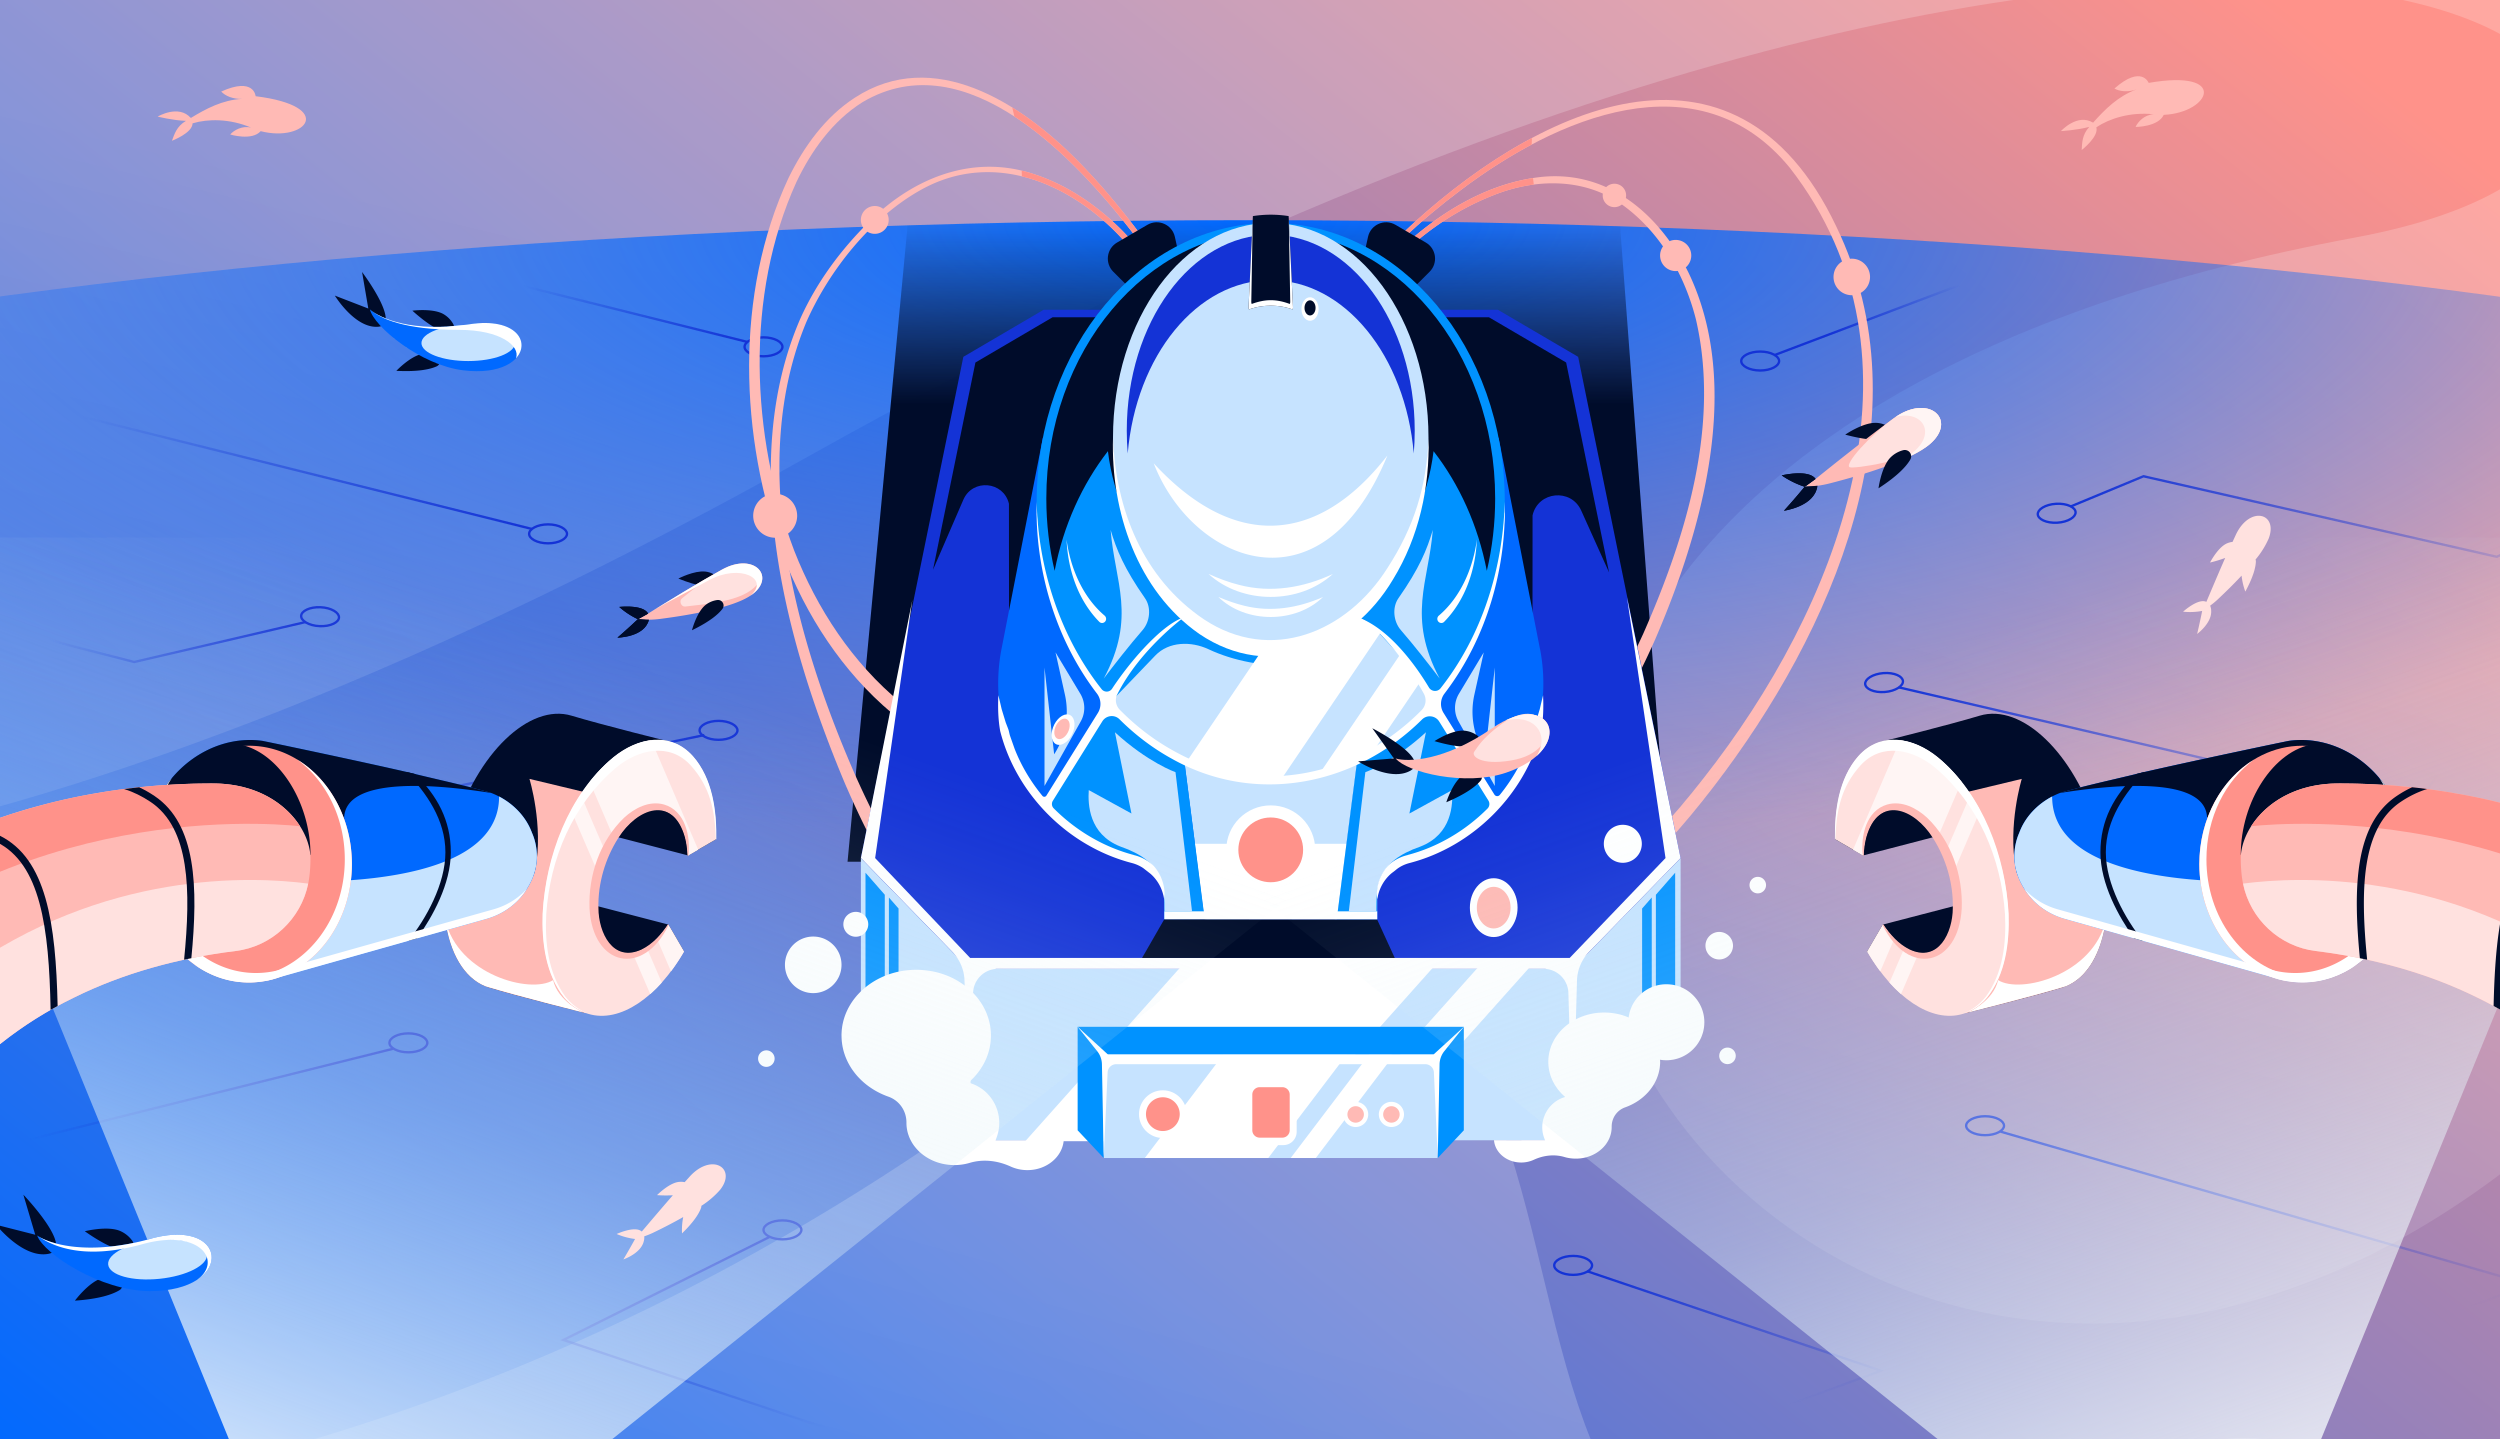 <?xml version="1.0" encoding="utf-8"?>
<svg xmlns="http://www.w3.org/2000/svg" fill="none" height="608" viewBox="0 0 1056 608" width="1056">
  <rect x="0" y="0" width="1056" height="608" fill="#333333" stroke="none"/>
  <g clip-path="url(#a)">
    <path d="M0 0h1056v608H0z" fill="url(#b)"/>
    <path d="M994.709 100.352c236.311-43.81-17.325-263.766-652.345 91.917-635.019 355.684-950.151 147.772-911.862-303.239L1382.31-83.764l-11.3 810.921c-22.52-321.345 54.95-677.9-222-324.125-346.202 442.218-796.523-183.619-154.301-302.68" fill="url(#c)" opacity=".2"/>
    <path d="M802.627 651.651c323.173-139.039 92.983 92.91 197.743 109.315L-329.662 890.733l-27.821-285.145c50.857 28.194 403.495 119.884 762.345-130.144s147.921 283.697 397.765 176.207" fill="url(#d)" opacity=".2"/>
    <path d="M1466 279.5c0 103.001-420.18 534-938.5 534S-411 382.501-411 279.5 9.18 93 527.5 93 1466 176.499 1466 279.5" fill="url(#e)"/>
    <path d="M749.5 150 879 101l249.5 9.5" stroke="url(#f)"/>
    <path d="m874.592 213.955 30.819-12.784 149.189 34.022L1187.38 175" stroke="url(#g)"/>
    <path d="m129.104 262.736-72.44 16.898-65.668-16.898-138.093 46.717" stroke="url(#h)"/>
    <path d="M802.01 290.328 1019.5 341l63.33-83" stroke="url(#i)"/>
    <path d="m845 478 223 64.496L845 629.5" stroke="url(#j)"/>
    <path d="m670.5 537 124.005 42L570 662" stroke="url(#k)"/>
    <path d="M325.009 522.5 238 566l128.61 43.163" stroke="url(#l)"/>
    <path d="m166 443-423 105.5" stroke="url(#m)"/>
    <path d="m297.504 310.5-213 44-86.5-31.5" stroke="url(#n)"/>
    <path d="m315.879 144.484-401-100" stroke="url(#o)"/>
    <path d="m224.879 223.484-401-100" stroke="url(#p)"/>
    <path d="M172.5 436.5c2.282 0 4.324.491 5.776 1.26 1.475.781 2.224 1.774 2.224 2.74s-.749 1.959-2.224 2.74c-1.452.769-3.494 1.26-5.776 1.26s-4.324-.491-5.776-1.26c-1.475-.781-2.224-1.774-2.224-2.74s.749-1.959 2.224-2.74c1.452-.769 3.494-1.26 5.776-1.26Zm158.008 79c2.282 0 4.323.491 5.776 1.26 1.475.781 2.224 1.774 2.224 2.74s-.749 1.959-2.224 2.74c-1.453.769-3.494 1.26-5.776 1.26s-4.324-.491-5.777-1.26c-1.475-.781-2.223-1.774-2.223-2.74s.748-1.959 2.223-2.74c1.453-.769 3.495-1.26 5.777-1.26Zm333.992 15c2.282 0 4.324.491 5.776 1.26 1.475.781 2.224 1.774 2.224 2.74s-.749 1.959-2.224 2.74c-1.452.769-3.494 1.26-5.776 1.26s-4.324-.491-5.776-1.26c-1.475-.781-2.224-1.774-2.224-2.74s.749-1.959 2.224-2.74c1.452-.769 3.494-1.26 5.776-1.26Zm174-59c2.282 0 4.324.491 5.776 1.26 1.475.781 2.224 1.774 2.224 2.74s-.749 1.959-2.224 2.74c-1.452.769-3.494 1.26-5.776 1.26s-4.324-.491-5.776-1.26c-1.475-.781-2.224-1.774-2.224-2.74s.749-1.959 2.224-2.74c1.452-.769 3.494-1.26 5.776-1.26Zm-42.987-187.176c2.275-.181 4.349.147 5.858.798 1.532.662 2.357 1.593 2.433 2.556.077.963-.591 2.012-1.999 2.908-1.388.881-3.384 1.532-5.659 1.713-2.275.18-4.349-.147-5.858-.799-1.532-.662-2.357-1.593-2.433-2.556-.077-.963.591-2.012 1.999-2.907 1.388-.882 3.384-1.533 5.659-1.713Zm73.002-71.523c2.278-.13 4.344.243 5.839.927 1.517.696 2.321 1.644 2.376 2.609.056.965-.635 1.999-2.063 2.863-1.406.851-3.416 1.457-5.695 1.588-2.278.131-4.344-.243-5.839-.927-1.517-.696-2.321-1.644-2.376-2.609-.056-.964.635-1.999 2.063-2.863 1.406-.851 3.416-1.457 5.695-1.588Zm-733.482 51.688c-2.281-.097-4.3-.673-5.719-1.503-1.44-.842-2.146-1.866-2.106-2.831.041-.966.831-1.926 2.338-2.644 1.483-.707 3.544-1.112 5.824-1.015 2.28.096 4.299.672 5.718 1.502 1.441.842 2.147 1.866 2.106 2.832s-.83 1.926-2.337 2.644c-1.484.707-3.544 1.111-5.824 1.015ZM743.5 148.499c2.282 0 4.324.491 5.776 1.26 1.475.781 2.224 1.774 2.224 2.74s-.749 1.959-2.224 2.74c-1.452.769-3.494 1.26-5.776 1.26s-4.324-.491-5.776-1.26c-1.475-.781-2.224-1.774-2.224-2.74s.749-1.959 2.224-2.74c1.452-.769 3.494-1.26 5.776-1.26ZM303.504 304.5c2.282 0 4.324.491 5.776 1.26 1.475.781 2.224 1.774 2.224 2.74s-.749 1.959-2.224 2.74c-1.452.769-3.494 1.26-5.776 1.26s-4.324-.491-5.776-1.26c-1.476-.781-2.224-1.774-2.224-2.74s.748-1.959 2.224-2.74c1.452-.769 3.494-1.26 5.776-1.26ZM231.5 221.499c2.282 0 4.324.491 5.776 1.26 1.475.781 2.224 1.774 2.224 2.74s-.749 1.959-2.224 2.74c-1.452.769-3.494 1.26-5.776 1.26s-4.324-.491-5.776-1.26c-1.475-.781-2.224-1.774-2.224-2.74s.749-1.959 2.224-2.74c1.452-.769 3.494-1.26 5.776-1.26Zm91-79c2.282 0 4.324.491 5.776 1.26 1.475.781 2.224 1.774 2.224 2.74s-.749 1.959-2.224 2.74c-1.452.769-3.494 1.26-5.776 1.26s-4.324-.491-5.776-1.26c-1.475-.781-2.224-1.774-2.224-2.74s.749-1.959 2.224-2.74c1.452-.769 3.494-1.26 5.776-1.26Z" stroke="#1433d6"/>
    <path d="M527.5 93c53.435 0 105.826.89 156.822 2.595L704.5 364H358l25.377-268.813A4713 4713 0 0 1 527.5 93" fill="url(#q)"/>
    <path d="M591.613 99.338c55.884-53.335 140.895-94.376 183.995-3.757 38.702 79.963-1.594 171.233-51.568 236.47-6.503 8.445-13.145 16.599-20.45 24.428l-4.188-4.036c7.072-7.48 13.819-15.576 20.229-23.789 56.174-71.471 99.076-177.294 36.329-257.85-38.737-47.113-98.668-20.963-139.057 9.573-8.376 6.282-16.484 13.005-23.999 20.241l-1.279-1.28z" fill="#ffbab5"/>
    <path d="M782.193 124.697a7.712 7.712 0 1 0 0-15.425 7.712 7.712 0 0 0 0 15.425m-186.427-23.378c15.076-13.052 33.176-23.545 53.161-26.325 29.466-4.095 51.696 14.971 64.224 40.016 23.091 47.857 5.968 108.685-13.947 154.936-2.699 6.096-5.503 12.075-8.69 18.054l-5.084-2.826c3.083-5.631 5.968-11.575 8.679-17.508 18.019-40.842 32.594-88.141 22.241-132.787-4.711-18.636-14.936-36.561-30.617-48.043-16.111-11.912-37.225-11.551-55.244-4.246-12.098 4.758-23.451 11.807-33.281 20.276l-1.431-1.547z" fill="#ffbab5"/>
    <path d="M647.537 75.2q.154 1.386.343 2.759c-5.933.772-11.811 2.369-17.391 4.631-12.098 4.758-23.451 11.807-33.281 20.276l-1.431-1.547h-.011c14.725-12.749 32.336-23.055 51.771-26.118m-.423-16.931q-.095 1.395-.143 2.79c-10.712 5.676-20.895 12.382-30.068 19.317-8.375 6.282-16.483 13.005-23.998 20.24l-1.28-1.279h-.012c16.559-15.804 35.675-30.528 55.501-41.067" fill="#ff928a"/>
    <path d="M681.928 87.498a4.944 4.944 0 1 0 0-9.888 4.944 4.944 0 0 0 0 9.888m25.879 27.009a6.584 6.584 0 1 0 0-13.169 6.584 6.584 0 0 0 0 13.169m-231.404-10.944c-21.892-25.43-56.267-41.052-87.803-23.138-20.788 11.738-38.295 33.724-47.915 55.407-25.348 60.676-4.293 135.149 21.078 192.742 3.408 7.562 7.038 15.111 10.935 22.3l-5.107 2.792c-3.944-7.573-7.422-15.181-10.772-22.916-24.743-59.001-45.379-134.602-18.798-196.081 6.933-15.437 17.146-29.233 29.186-41.087 18.531-18.484 43.89-28.71 69.657-19.985 12.133 3.955 23.044 10.923 32.501 19.369 3.153 2.838 6.131 5.781 8.911 9.085l-1.884 1.512z" fill="#ffbab5"/>
    <path d="M476.408 103.563h-.013l.007-.007zm-44.842-31.496a61 61 0 0 1 5.302 1.53c12.133 3.956 23.044 10.923 32.501 19.368 3.153 2.839 6.131 5.782 8.911 9.086l-1.878 1.505c-12.01-13.948-27.777-24.943-44.77-29.071a94 94 0 0 0-.066-2.418" fill="#ff928a"/>
    <path d="M369.507 98.77a5.875 5.875 0 1 0 0-11.75 5.875 5.875 0 0 0 0 11.75" fill="#ffbab5"/>
    <path d="M479.656 99.909c-24.626-32.235-71.483-82.802-115.361-56.733-12.587 7.91-21.579 20.474-27.896 33.747-21.741 47.775-19.345 107.148-.93 155.645 9.62 24.557 24.626 47.427 45.03 64.224l-3.711 4.479c-21.101-17.694-36.34-41.343-46.1-66.853-18.438-49.777-20.369-110.43 2.326-159.136 6.491-13.273 15.53-25.906 28.082-34.025 33.304-21.625 69.959 2.221 94.015 26.557 9.504 9.609 18.147 20.02 26.279 30.792l-1.722 1.303z" fill="#ffbab5"/>
    <path d="M427.574 45.386c10.18 6.326 19.556 14.35 27.543 22.428 9.503 9.609 18.147 20.02 26.278 30.792l-1.722 1.303h-.012c-12.463-16.314-30.621-37.322-51.204-50.716a176 176 0 0 0-.883-3.807" fill="#ff928a"/>
    <path d="M327.435 227.137a9.283 9.283 0 0 0 9.283-9.283 9.283 9.283 0 0 0-9.283-9.283 9.283 9.283 0 0 0-9.283 9.283 9.283 9.283 0 0 0 9.283 9.283" fill="#ffbab5"/>
    <path d="m481.013 125.548-10.772-10.772c-3.629-3.63-2.85-9.725 1.594-12.319l12.819-7.492c4.595-2.687 10.469-.116 11.609 5.084l3.897 17.67zm112.091 0 10.772-10.772c3.63-3.63 2.85-9.725-1.593-12.319l-12.82-7.492c-4.595-2.687-10.469-.116-11.609 5.084l-3.897 17.67z" fill="#000c2a"/>
    <path d="M664.27 409.235H409.258v72.414H664.27zm-255.014 0v72.414l-45.623-44.356v-74.845z" fill="#c6e3ff"/>
    <path d="M664.258 409.235v72.414l45.623-44.356v-74.845z" fill="#c6e3ff"/>
    <path d="m699.445 377.943 8.143-9.306v60.49h-8.143zm-5.816 5.816 4.071-4.653v60.49h-4.071zm-319.898-5.816-8.143-9.306v60.49h8.143zm5.816 5.816-4.072-4.653v60.49h4.072z" fill="#0092ff"/>
    <path d="m666.607 150.722-33.933-19.892H440.839l-33.921 19.892-43.285 211.727 45.623 46.787h255.001l45.623-46.787z" fill="#1433d6"/>
    <path d="m709.88 362.448-1.047-5.107-21.602-105.03 16.286 110.137-40.482 42.192H409.803l-40.145-42.192 15.704-108.974-20.799 104.437-.93 4.537 38.644 39.633a18.1 18.1 0 0 1 5.13 12.132l1.849 67.435 1.78-62.235c.163-5.665 4.804-10.178 10.47-10.178h230.513c5.665 0 10.307 4.513 10.469 10.178l1.78 62.235 1.85-67.435a18.1 18.1 0 0 1 5.13-12.132z" fill="#fff"/>
    <path d="m628.925 134.017.013.002 32.601 19.111 18.138 88.67-11.785-26.159c-4.286-9.514-18.208-8.133-20.54 2.038l-.051 72.832-218.554-.648-2.526-9.159-.047-67.928c-2.268-9.529-15.364-10.678-19.258-1.69l-12.822 29.596 17.921-87.552 32.593-19.113z" fill="#000c2a"/>
    <path d="M539.87 482.056H433.062l65.357-73.286h106.807zm40.602 0h-21.777l65.485-73.286h21.761z" fill="#fff"/>
    <path d="m650.449 273.924-17.438-89.048H440.513l-17.437 89.048c-7.771 39.691 16.565 78.602 55.662 88.979a17.59 17.59 0 0 1 13.075 16.995v8.387h89.921v-8.387a17.586 17.586 0 0 1 13.075-16.995c39.086-10.377 63.433-49.288 55.663-88.979z" fill="#0069ff"/>
    <path d="m441.2 331.993 15.307-27.265a11.63 11.63 0 0 0-.169-11.679l-10.485-17.475 3.97 17.865a33.04 33.04 0 0 1-4.551 25.176l-4.072-36.643zm190.194 0-15.307-27.265a11.63 11.63 0 0 1 .169-11.679l10.484-17.475-3.969 17.865a33.04 33.04 0 0 0 4.551 25.176l4.072-36.643zm-93.222-11.364h-38.027l8.701 67.656h55.825l8.701-67.656z" fill="#c6e3ff"/>
    <path d="M504.754 356.422h64.015l-4.095 31.862h-55.825z" fill="#fff"/>
    <path d="M470.132 298.899c-.582-.64-1.152-1.28-1.722-1.931l-26.918 43.227a76.4 76.4 0 0 0 37.248 22.707 17.59 17.59 0 0 1 13.075 16.995v8.387h17.054l-8.62-66.922c-11.179-5.305-21.369-12.959-30.105-22.463z" fill="#0092ff"/>
    <path d="M603.37 298.899c.581-.64 1.151-1.28 1.721-1.931l26.918 43.227a76.4 76.4 0 0 1-37.247 22.707 17.59 17.59 0 0 0-13.076 16.995v8.387h-17.053l8.62-66.922c11.179-5.305 21.369-12.959 30.105-22.463z" fill="#fff"/>
    <path d="M603.37 298.899c.581-.64 1.151-1.28 1.721-1.931l26.918 43.227a76.4 76.4 0 0 1-37.247 22.707 17.59 17.59 0 0 0-13.076 16.995v8.387h-17.053l8.62-66.922c11.179-5.305 21.369-12.959 30.105-22.463z" fill="#0092ff"/>
    <path d="m576.722 326.177-6.98 58.745h11.633c0-10.469 0-20.939 18.612-27.337 13.378-5.234 13.766-17.837 13.378-23.847l-18.031 9.888 6.98-34.316c-13.959 12.796-25.592 16.867-25.592 16.867m-80.186 0 6.98 58.745h-11.633c0-10.469 0-20.939-18.612-27.337-13.378-5.234-13.766-17.837-13.378-23.847l18.031 9.888-6.98-34.316c13.959 12.796 25.592 16.867 25.592 16.867" fill="#c6e3ff"/>
    <path d="M470.265 190.642v-.023s-21.637 3.979-32.292 26.325c1.047 29.803 14.122 59.967 30.408 80.033 1.733-5.502 19.252-31.548 31.757-36.306-16.972-15.227-28.524-40.737-29.885-70.017zm132.995 0v-.023s21.636 3.979 32.292 26.325c-1.047 29.803-14.122 59.967-30.408 80.033-1.733-5.502-19.252-31.548-31.757-36.306 16.972-15.227 28.523-40.737 29.884-70.017z" fill="#fff"/>
    <path d="m482.414 404.628 9.388-16.344 89.909.14 7.433 16.204z" fill="#000c2a"/>
    <path d="M536.757 329.656c54.602 0 98.866-52.716 98.866-117.746 0-65.029-44.264-117.746-98.866-117.746s-98.866 52.717-98.866 117.746c0 65.03 44.264 117.746 98.866 117.746" fill="#0092ff"/>
    <path d="M582.539 267.432c-19.029 17.126-50.899 16.743-72.058 6.806-7.407-3.479-16.789-3.272-22.455 2.631l-17.743 18.481-2.908 1.745 20.357 18.031 25.592 11.051 26.174 4.071 21.52-4.071 24.429-11.051 19.194-16.868-7.561-15.122z" fill="#c6e3ff"/>
    <path d="M536.76 97.66c52.353 0 94.794 50.546 94.795 112.897 0 10.592-1.228 20.843-3.518 30.563-3.727-19.224-11.627-36.547-22.502-50.545-4.77 39.506-33.743 69.892-68.774 69.892s-64.008-30.388-68.777-69.896c-10.876 13.997-18.776 31.321-22.504 50.547-2.29-9.72-3.515-19.97-3.515-30.561 0-62.351 42.441-112.897 94.795-112.897" fill="#000c2a"/>
    <path d="M536.761 275.596c36.8 0 66.632-40.613 66.632-90.711s-29.832-90.712-66.632-90.712-66.632 40.613-66.632 90.712c0 50.098 29.832 90.711 66.632 90.711" fill="#c6e3ff"/>
    <path d="M536.761 99.148c33.588 0 60.815 37.067 60.815 82.793 0 3.247-.138 6.451-.405 9.601-3.496-41.202-29.209-73.19-60.411-73.19-31.201 0-56.915 31.988-60.41 73.19-.267-3.15-.405-6.354-.405-9.601 0-45.726 27.229-82.794 60.816-82.794" fill="#1433d6"/>
    <path d="m591.511 276.331-34.398 50.823c7.852-1.954 15.367-5.025 22.417-9.05l20.496-30.28a137 137 0 0 0-8.515-11.493m-17.917-15.565h-.338c-10.481 9.364-23.021 14.831-36.492 14.831-1.396 0-2.792-.081-4.164-.197l-31.397 46.402c11.04 5.072 23.033 7.864 35.573 7.864 1.396 0 2.792-.046 4.176-.116l42.134-62.247c-3.246-2.989-6.491-5.351-9.469-6.526zm-106.767 1.759c-.633.769-1.785.847-2.483.137-9.053-9.21-13.281-22.123-13.832-34.771 1.608 12.048 6.808 24.27 16.061 32.133.744.632.874 1.747.254 2.501m140.694 0c.632.769 1.785.847 2.483.137 9.052-9.21 13.281-22.123 13.832-34.771-1.609 12.048-6.809 24.27-16.061 32.133-.744.632-.874 1.747-.254 2.501" fill="#fff"/>
    <path d="M603.388 184.886c.64 20.822-4.025 42.017-15.006 59.908-17.356 29.21-51.859 43.227-81.755 23.01-26.313-18.299-37.457-51.94-36.491-82.907 1.128 30.187 12.528 59.188 38.329 76.672 28.524 18.891 60.514 5.455 77.637-21.707 11.202-17.286 16.553-34.421 17.298-54.965z" fill="#fff"/>
    <path d="m573.387 260.673.128-.128-.151.128s6.84 4.421 9.725 7.248c5.665 5.793 10.539 12.353 14.867 19.193 1.209 1.978 2.443 3.967 3.536 6.015a5.86 5.86 0 0 1-1.012 6.84c-27.104 27.557-68.4 37.143-103.775 17.716-8.888-4.769-16.786-10.841-23.696-17.868-1.699-1.733-2.164-4.362-1.07-6.526 9.492-18.938 28.221-32.618 28.221-32.618v-.011c-3.851 1.419-7.201 3.955-10.319 6.607-6.153 5.467-11.539 11.738-16.425 18.357-1.245 1.721-2.501 3.466-3.664 5.269-1.012 1.571-3.269 1.664-4.432.198-17.519-22.114-26.825-51.044-27.419-79.184-.814 28.558 7.98 58.222 25.418 81.01 1.838 2.397 2.024 5.665.43 8.225l-21.753 34.933a1.032 1.032 0 0 1-1.663.116c-4.909-5.968-8.934-12.668-11.761-19.904l-1.943-5.514c-.291-.93-.419-1.907-.744-2.826l-1.059-2.757-1.733-5.677c-.431-1.931-.907-3.874-1.384-5.84-.245 5.002-.105 10.202.779 15.169 6.817 26.802 28.942 48.834 55.709 55.721a15.6 15.6 0 0 1 4.711 2.129c1.012.791 2.059 1.605 3.083 2.408 3.059 2.71 5.107 6.433 5.735 10.772.768-4.828-1.001-10.319-4.409-14.111-2.257-2.245-5.549-4.013-8.666-4.63l.442.059c-12.901-3.351-24.685-10.365-34.026-19.776-.838-.838-.965-2.164-.337-3.176l20.892-33.548c1.582-2.548 5.13-2.99 7.247-.873 6.549 6.526 13.971 12.203 22.254 16.751 35.642 19.939 77.869 10.9 105.531-16.646 2.129-2.117 5.677-1.699 7.271.861l20.764 33.351c.675 1.081.535 2.489-.36 3.385-9.33 9.364-21.067 16.332-33.921 19.671l.442-.059c-3.118.617-6.41 2.385-8.667 4.63-3.408 3.792-5.176 9.283-4.408 14.111.628-4.339 2.675-8.062 5.734-10.772.629-.547 1.42-1.059 2.059-1.617 1.652-1.396 3.641-2.362 5.735-2.92 26.767-6.898 48.893-28.919 55.709-55.721.884-4.967 1.024-10.167.78-15.169-.466 1.966-.954 3.909-1.385 5.84l-1.733 5.677-1.058 2.757c-.326.919-.454 1.896-.745 2.826l-1.943 5.514c-2.756 7.073-6.665 13.634-11.423 19.485a1.4 1.4 0 0 1-2.28-.163l-21.462-34.467a7.195 7.195 0 0 1 .36-8.132c.187-.244.361-.477.536-.721 17.297-22.905 25.65-51.905 24.952-80.394-.768 28.198-9.551 56.535-27.07 78.765 0 .012-.023.024-.023.035-1.28 1.675-3.85 1.501-4.932-.302-4.572-7.654-16.053-24.696-30.21-29.745zm8.339 124.286h-89.921v3.327h89.921z" fill="#fff"/>
    <path d="M536.767 377.769c10.376 0 18.787-8.411 18.787-18.787s-8.411-18.787-18.787-18.787-18.787 8.411-18.787 18.787 8.412 18.787 18.787 18.787m-85.388-75.939c-2.338-.547-5.281 1.873-6.572 5.386-1.292 3.525-.442 6.817 1.896 7.352s5.281-1.873 6.572-5.386c1.291-3.525.442-6.817-1.896-7.352m179.57 93.98c5.564 0 10.074-5.562 10.074-12.423 0-6.862-4.51-12.424-10.074-12.424s-10.074 5.562-10.074 12.424 4.51 12.423 10.074 12.423" fill="#fff"/>
    <path d="M630.939 392.182c3.939 0 7.131-3.937 7.131-8.794s-3.192-8.794-7.131-8.794-7.13 3.937-7.13 8.794 3.192 8.794 7.13 8.794m-180.781-88.584c-1.571-.36-3.548 1.256-4.409 3.618-.873 2.361-.303 4.572 1.268 4.944s3.548-1.257 4.409-3.618c.872-2.361.302-4.572-1.268-4.944" fill="#ffbab5"/>
    <path d="M536.758 372.663c7.555 0 13.68-6.125 13.68-13.68s-6.125-13.68-13.68-13.68-13.68 6.125-13.68 13.68 6.125 13.68 13.68 13.68" fill="#ff928a"/>
    <path d="M607.304 445.434H466.211v43.715h141.093z" fill="#c6e3ff"/>
    <path d="m535.703 489.151 33.171-43.715h-52.141l-33.171 43.715zm20.084-.001 32.91-43.378-1.13-.337h-9.216L545.18 489.15z" fill="#fff"/>
    <path d="M536.764 433.72h-81.569l11.016 11.714h141.094l11.016-11.714z" fill="#0092ff"/>
    <path d="M455.195 433.72v43.727l11.016 11.714v-43.727zm163.122 0v43.727l-11.016 11.714v-43.727z" fill="#0092ff"/>
    <path d="m618.321 433.72-12.808 11.714h-137.51l-12.808-11.714 8.271 10.318a9.06 9.06 0 0 1 1.989 5.514l.756 39.598 1.641-36.143a3.64 3.64 0 0 1 3.641-3.49h130.542a3.64 3.64 0 0 1 3.641 3.49l1.64 36.143.756-39.598a9.16 9.16 0 0 1 1.989-5.514l8.271-10.318z" fill="#fff"/>
    <path d="M542.092 456.067h-10.446a5.62 5.62 0 0 0-5.619 5.619v16.391a5.62 5.62 0 0 0 5.619 5.618h10.446a5.62 5.62 0 0 0 5.619-5.618v-16.391a5.62 5.62 0 0 0-5.619-5.619m30.529 19.984a5.316 5.316 0 1 0 0-10.632 5.316 5.316 0 0 0 0 10.632" fill="#fff"/>
    <path d="M572.631 474.215a3.478 3.478 0 1 0 0-6.957 3.478 3.478 0 0 0 0 6.957" fill="#ffbab5"/>
    <path d="M587.734 476.051a5.316 5.316 0 1 0 0-10.632 5.316 5.316 0 0 0 0 10.632" fill="#fff"/>
    <path d="M587.732 474.215a3.478 3.478 0 1 0 0-6.956 3.478 3.478 0 0 0 0 6.956" fill="#ffbab5"/>
    <path d="M491.187 480.693c5.564 0 10.074-4.511 10.074-10.074 0-5.564-4.51-10.074-10.074-10.074s-10.074 4.51-10.074 10.074c0 5.563 4.51 10.074 10.074 10.074" fill="#fff"/>
    <path d="M491.189 477.749a7.13 7.13 0 1 0 0-14.262 7.13 7.13 0 0 0 0 14.262m50.452-18.528h-9.539a3.13 3.13 0 0 0-3.129 3.129v15.064a3.13 3.13 0 0 0 3.129 3.129h9.539a3.13 3.13 0 0 0 3.129-3.129V462.35a3.13 3.13 0 0 0-3.129-3.129" fill="#ff928a"/>
    <path d="M558.844 252.18c-11.621 11.249-32.572 11.261-44.193 0 3.676 1.512 7.282 2.815 10.958 3.699 11.226 2.804 22.696.931 33.235-3.699" fill="#fff"/>
    <path d="M563.039 242.422c-14.262 12.994-38.434 12.924-52.58 0 4.293 1.92 8.574 3.548 12.971 4.642 13.354 3.513 27.209 1.21 39.621-4.642zm-9.679-106.929c2.004 0 3.629-2.224 3.629-4.967 0-2.744-1.625-4.967-3.629-4.967s-3.63 2.223-3.63 4.967 1.625 4.967 3.63 4.967" fill="#fff"/>
    <path d="M545.995 130.712c.093-.279.163-.582.163-.896l-1.838-38.54a49 49 0 0 0-7.55-.592c-2.559 0-5.071.209-7.549.593l-1.838 38.539c0 .326.07.617.163.907 5.863-2.128 12.598-2.14 18.449 0z" fill="#000c2a"/>
    <path d="M546.158 129.816c0 .314-.07.617-.163.896v.011c-5.851-2.14-12.587-2.128-18.45 0a2.9 2.9 0 0 1-.162-.907l1.773-37.19-.61 34.864c0 .326.07.616.163.907 5.862-2.129 10.272-2.141 16.123 0v-.012c.093-.279.162-.581.162-.895l-.61-34.866z" fill="#fff"/>
    <path d="M553.358 133.25c1.291 0 2.338-1.433 2.338-3.199 0-1.767-1.047-3.199-2.338-3.199s-2.338 1.432-2.338 3.199 1.046 3.199 2.338 3.199" fill="#000c2a"/>
    <path d="M701.223 448.448c-.023-11.481-10.609-20.776-23.649-20.753-13.04.024-23.591 9.353-23.568 20.834.012 5.817 2.745 11.075 7.131 14.844-7.329 2.047-11.505 10.016-8.922 17.181.232.64.384 1.036.384 1.036l-21.533.035c.419 5.269 5.41 9.434 11.505 9.422 1.908 0 3.711-.419 5.305-1.152 4.071-1.872 8.643-2.443 12.935-1.175 1.524.454 3.153.687 4.851.687 8.364-.012 15.123-5.991 15.111-13.354v-.082c-.035-3.699 2.21-6.991 5.688-8.224 8.678-3.083 14.797-10.574 14.786-19.322zm-345.77-11.016c0-15.343 14.146-27.79 31.571-27.79s31.56 12.435 31.548 27.79c0 7.771-3.641 14.809-9.492 19.857.081.023.14.047.221.058 9.806 2.722 15.181 13.297 11.749 22.905-.314.861-.512 1.396-.512 1.396h28.779c-.558 7.038-7.223 12.621-15.355 12.61-2.559 0-4.967-.559-7.084-1.524-5.444-2.489-11.551-3.246-17.286-1.536a22.4 22.4 0 0 1-6.48.931c-11.179 0-20.217-7.98-20.229-17.821v-.093c.035-4.933-2.966-9.341-7.619-10.982-11.621-4.106-19.799-14.11-19.799-25.801zm-11.944-17.938c6.598 0 11.947-5.349 11.947-11.947s-5.349-11.946-11.947-11.946-11.947 5.348-11.947 11.946 5.349 11.947 11.947 11.947" fill="#fff"/>
    <path d="M703.866 447.855c8.866 0 16.053-7.187 16.053-16.053s-7.187-16.053-16.053-16.053-16.054 7.187-16.054 16.053 7.188 16.053 16.054 16.053m-18.386-83.406a8.026 8.026 0 0 0 8.026-8.027 8.026 8.026 0 0 0-8.026-8.026 8.026 8.026 0 1 0 0 16.053m40.723 40.83a5.816 5.816 0 1 0 0-11.632 5.816 5.816 0 0 0 0 11.632m3.49 44.205a3.49 3.49 0 1 0-.001-6.981 3.49 3.49 0 0 0 .001 6.981m12.793-72.123a3.49 3.49 0 1 0 0-6.98 3.49 3.49 0 0 0 0 6.98m-418.777 73.287a3.49 3.49 0 1 0-.002-6.98 3.49 3.49 0 0 0 .002 6.98m37.783-54.964a5.258 5.258 0 1 0 0-10.516 5.258 5.258 0 0 0 0 10.516M487.33 195.706c16.039 41.539 70.739 64.981 98.706-3.291-29.668 38.157-65.148 39.714-98.706 3.291" fill="#fff"/>
    <path d="M482.619 266.166c-5.375 6.159-12.417 15.187-16.404 20.46 13.959-26.173 4.653-40.714 2.908-62.816 2.466 8.383 5.768 16.349 14.516 28.86 2.743 3.924 2.128 9.889-1.02 13.496m109.109 0c5.376 6.159 12.418 15.187 16.405 20.46-13.959-26.173-4.653-40.714-2.908-62.816-2.466 8.383-5.768 16.349-14.516 28.86-2.743 3.924-2.129 9.889 1.019 13.496" fill="#c6e3ff"/>
    <path d="m-59 227.051 172 420.76h95.73l525.73-420.76z" fill="url(#r)"/>
    <path d="m1136.11 227.051-171.999 420.76h-95.74l-525.73-420.76z" fill="url(#s)"/>
    <path d="m786.942 361.351 34.72-9.03s-6.14-11.51-19.41-12.53c-17.75-1.38-27.08 14.73-27.08 14.73l11.77 6.84zm8.371 29.189 34.72-9.03s3.79 13.52-5.91 20.77c-17.97 13.43-35.42-.35-35.42-.35l6.6-11.39z" fill="#000c2a"/>
    <path d="M833.607 365.14c11.75 37.66-2.51 62.59-2.51 62.59s26.48-6.51 39.88-10.57c.53-.16 1.05-.34 1.55-.55 12.95-5.15 19.43-24.03 17.27-46.66-.62-6.43-1.93-13.16-3.99-19.97-9.6-31.71-31.81-53.05-49.61-47.67-12.75 3.86-41.83 11.08-41.83 11.08s26.75 11.69 39.24 51.75" fill="#000c2a"/>
    <path d="M851.5 367c-3.5-18.5 2.5-38 2.5-38l-22.906 5.5C838.5 375 830 428 830 428s27.574-6.78 40.974-10.84c.53-.16 1.05-.34 1.55-.55 12.95-5.15 19.43-24.03 17.27-46.66 0 0-34.794 15.55-38.294-2.95" fill="#ffbab5"/>
    <path d="M889.52 388.639C884.229 411.695 853.5 420 844 414c-2 9-12.906 13.731-12.906 13.731s28.03-7.06 41.43-11.12c-.5.21.53-.16 0 0 9.153-3.64 15.073-14.139 16.996-27.972" fill="#fff"/>
    <path d="M795.321 390.551c5.72 8.82 13.37 13.72 19.89 11.74 9.29-2.81 12.76-18.52 7.75-35.08-5.02-16.56-16.61-27.71-25.91-24.89-6.16 1.86-9.76 9.4-10.02 19.08l-11.85-6.89c-.57-20.72 6.45-37.26 19.2-41.11 17.8-5.39 40.01 15.95 49.61 47.67s2.96 61.79-14.83 67.18c-13.4 4.06-29.3-7.04-40.44-26.31l6.61-11.38h-.01z" fill="#ffe1df"/>
    <path d="m782.727 358.898 4.306 2.504c.26-9.68 3.86-17.22 10.02-19.08 6.845-2.076 14.931 3.417 20.725 13.064l10.749-25.073c-7.894-10.136-17.158-16.576-26-17.6zm49.615-23.231-11.299 26.2a56 56 0 0 1 2.957 9.277l12.362-28.668a89 89 0 0 0-4.02-6.809m-29.363 84.225 7.464-17.31c-1.966-.316-3.965-1.136-5.926-2.391l-6.404 14.849a59 59 0 0 0 4.866 4.852m-8.746-9.587 5.884-13.726c-1.689-1.707-3.302-3.729-4.785-6.014l.001-.003h-.003l-.007-.01v.01h.007l.002.003-6.609 11.377a84 84 0 0 0 5.51 8.363" fill="#fff5f4"/>
    <path d="M775.274 354.501c.37-12.07 2.35-22.07 10.64-31.23 8.98-9.81 22.22-6.75 31.5 1 18.37 15.6 27.84 38.15 29.49 61.79.62 11.98-.76 25-8.09 34.91-2.51 3.17-5.8 5.8-9.7 7.18 4-1.21 7.55-3.58 10.21-6.76 7.86-9.85 9.51-23.15 9.13-35.39-1.31-24.21-10.89-50.35-29.91-66.16-10.07-8.25-24.08-11.15-33.6-.45-8.33 9.51-10.04 22.92-9.87 35.12h.2z" fill="#fff"/>
    <path d="M795.164 390.662c10.81 22.25 32.13 17.56 33.47-6.95.53-14.05-4.42-28.49-14.64-38.33-4.36-4.01-10.6-7.31-16.82-5.56-9 2.61-11.27 13.44-10.34 21.57h.4c.09-2.6.42-5.2 1.08-7.72 5.09-18.03 20.24-12.33 28.14.27 5.57 8.75 8.67 19.24 8.41 29.63-.01 10.28-6.06 23.16-18.2 17.52-4.69-2.29-8.32-6.34-11.17-10.65l-.34.22z" fill="#ffbab5"/>
    <path d="M893.061 329.146c4.075-.956 8.15-1.911 12.212-2.924 20.27-4.69 61.66-13.37 61.67-13.3 17.41-2.35 34.327 7.56 42.907 22.69 5.32 9.06 7.3 18.008 6.65 28.388 0 4.311-.97 9.484-1.87 13.48-4.81 21.575-21.857 37.52-42.135 37.52a38.5 38.5 0 0 1-12.947-2.256l-87.506-24.683c-6.49-1.86-12.23-5.79-16.11-11.32-2.76-3.93-5.06-8.95-5.08-14.76-.01-3.73.751-7.229 2.101-10.259 2.9-7.89 9.69-14 17.52-16.9 7.472-2.131 15.029-3.903 22.588-5.676" fill="#0069ff"/>
    <path d="M1006.93 334.441c-2.67.066-5.51.122-8.446.18-26.918.533-62.598 1.24-66.218 11.336.242-18.541-40.346-14.497-62.207-10.977q.207-.08.415-.158c7.472-2.131 15.029-3.903 22.588-5.676 4.075-.956 8.15-1.911 12.212-2.924 20.27-4.69 61.66-13.37 61.67-13.3 16.934-2.285 33.406 7.027 42.186 21.461-.69.019-1.4.038-2.12.056a57 57 0 0 0-1.63-2.178c.53.709 1.05 1.436 1.55 2.18" fill="#000c2a"/>
    <path d="m965.804 414.405 6.709-42.886s-105.686 9.98-105.686-35.073c-6.244 3.268-11.432 8.643-13.87 15.276-1.35 3.03-2.111 6.529-2.101 10.259.02 5.81 2.32 10.83 5.08 14.76 3.88 5.53 9.62 9.46 16.11 11.32l87.506 24.683a38.5 38.5 0 0 0 6.252 1.661" fill="#c6e3ff"/>
    <path d="m905.119 397.391-3.672-1.036c-6.567-9.196-14.228-23.001-14.228-36.354 0-13.519 5.781-24 15.158-33.066q1.45-.352 2.897-.712l.774-.179c-8.548 8.957-16.549 20.223-16.549 33.957 0 13.46 8.235 28.145 15.62 37.39" fill="#000c2a"/>
    <path d="M929 364.99c0 24.39 15.186 44.705 35.278 49.114 2.663.581 5.406.896 8.217.896 20.278 0 37.325-15.945 42.135-37.52.9-3.996 1.37-8.169 1.37-12.48 0-27.608-19.472-50-43.505-50S929 337.392 929 365z" fill="#ff928a"/>
    <path clip-rule="evenodd" d="M967.278 412.104c-20.09-4.409-35.276-24.721-35.278-49.109.001-17.769 8.065-33.377 20.221-42.244-13.811 8.378-23.219 25.05-23.221 44.244v-.005.01-.005c.002 24.388 15.188 44.7 35.278 49.109 2.663.581 5.406.896 8.217.896 8.564 0 16.552-2.844 23.285-7.755-6.057 3.675-12.96 5.755-20.285 5.755-2.811 0-5.554-.315-8.217-.896M932 362.995v-.005.01z" fill="#fff" fill-rule="evenodd"/>
    <path d="M977.361 314.31c-17.109 2.576-30.861 24.435-30.861 46.691l1 .5c0 21.219 11.544 34.884 27.479 38.72 2.113.505 4.288.779 6.517.779 16.083 0 29.604-13.872 33.424-32.642.5-2.474.84-5.026.99-7.643-1.37-24.219-17.741-43.744-38.549-46.405" fill="#000c2a"/>
    <path d="M855.016 375.364q.448.71.917 1.377c3.88 5.53 9.62 9.46 16.11 11.32l87.507 24.684a38.5 38.5 0 0 0 12.947 2.256c20.278 0 37.323-15.945 42.143-37.52.89-3.996 1.86-9.169 1.86-13.48.65-10.38-1.33-19.328-6.65-28.388a46 46 0 0 0-4.82-6.946c.64.957 1.25 1.939 1.82 2.944 5.32 9.06 7.3 18.008 6.65 28.388 0 4.311-.97 9.484-1.87 13.48-4.81 21.575-21.859 37.52-42.137 37.52a38.5 38.5 0 0 1-12.947-2.256l-87.506-24.684c-5.411-1.55-10.3-4.539-14.024-8.695" fill="#fff"/>
    <path d="M946.5 362.612c0 3.15.22 6.07.62 8.77 2.38 15.9 15.11 28.37 31.06 30.33 6.3.77 12.52 1.78 18.63 3.02 1.03.21 2.05.42 3.07.65 16.44 3.56 32.07 8.86 46.44 15.96 2.37 1.14 4.69 2.34 6.98 3.58q1.5.81 2.97 1.65c20.72 11.8 38.08 27.57 51.93 46.09.98 1.31 1.94 2.63 2.87 3.96 13.65 19.3 23.64 41.39 29.82 64.98 6.95 25.96 9.58 53.58 8.76 81.46l117.98-4.9c-8.36-93-47.07-175.38-110.18-227.8-1.28-1.07-2.58-2.13-3.89-3.16-18.21-14.55-38.38-26.65-60.37-35.84l-5.21-2.12c-19.56-7.68-40.52-13.1-62.78-15.96-2.1-.28-4.21-.52-6.34-.74a294 294 0 0 0-31.03-1.62c-27.33 0-41.33 18.67-41.33 31.69" fill="#ffbab5"/>
    <path d="M1094.38 411.281c22.61 16.36 40.56 34.48 54.83 53.02 5.97-23.2 14.5-40.56 30.63-45.45 1.96-.59 3.88-1.04 5.76-1.36 46.47 51.7 75.01 122.42 82.04 200.68l-63.33 2.63c-18.49.77-37.1 1.54-47.12 1.96l-.56.02c-4.37.18-6.97.29-6.97.29.82-27.88-1.81-55.5-8.76-81.46-.54-2.06-1.12-4.11-1.72-6.15l-.27-.89c-.6-1.99-1.21-3.97-1.86-5.93-15.3-46.33-45.93-85.62-90.73-107.3-20.57-10.17-43.74-16.63-68.129-19.63-15.33-1.88-27.68-13.47-30.73-28.48 23.66-3.09 86.289-5.82 146.919 38.05" fill="#ffe1df"/>
    <path d="M1179.83 418.852c-5.83 1.77-10.66 5.17-14.74 9.88-82.91-89.76-197.162-81.53-214.192-79.74 6.09-9.54 18.46-18.07 36.92-18.07 10.6 0 20.952.55 31.032 1.62 2.13.22 4.24.46 6.34.74 22.26 2.86 43.22 8.28 62.78 15.96l5.21 2.12c21.99 9.19 42.16 21.29 60.37 35.84 1.31 1.03 2.61 2.09 3.89 3.16 10 8.31 19.37 17.39 28.12 27.13-1.88.33-3.79.77-5.74 1.36z" fill="#ff928a"/>
    <path d="M1056.27 426.572c.67-34.99 4.29-61.68 22.78-70.89 4.65-2.32 9.38-3.77 14.14-4.32l-5.21-2.12c-3.46.81-6.89 2.06-10.27 3.75-19.6 9.77-23.63 36.68-24.41 71.93zm-56.388-21.191c-2.94-29.57-2.41-55.51 14.148-66.65 3.6-2.41 7.33-4.24 11.17-5.45-2.1-.28-4.21-.52-6.34-.74a48 48 0 0 0-6.51 3.7c-17.648 11.88-18.468 38.35-15.538 68.49zm-709.183-44.03-34.72-9.03s6.14-11.51 19.41-12.53c17.75-1.38 27.08 14.73 27.08 14.73l-11.77 6.84zm-8.372 29.189-34.72-9.03s-3.79 13.52 5.91 20.77c17.97 13.43 35.421-.35 35.421-.35l-6.601-11.39z" fill="#000c2a"/>
    <path d="M244.033 365.14c-11.75 37.66 2.51 62.59 2.51 62.59s-26.48-6.51-39.88-10.57c-.53-.16-1.05-.34-1.55-.55-12.95-5.15-19.43-24.03-17.27-46.66.62-6.43 1.93-13.16 3.99-19.97 9.6-31.71 31.81-53.05 49.61-47.67 12.75 3.86 41.83 11.08 41.83 11.08s-26.75 11.69-39.24 51.75" fill="#000c2a"/>
    <path d="M226.141 367c3.5-18.5-2.5-38-2.5-38l22.906 5.5c-7.406 40.5 1.094 93.5 1.094 93.5s-27.574-6.78-40.974-10.84c-.53-.16-1.05-.34-1.55-.55-12.95-5.15-19.43-24.03-17.27-46.66 0 0 34.794 15.55 38.294-2.95" fill="#ffbab5"/>
    <path d="M188.121 388.639c5.291 23.056 36.02 31.361 45.52 25.361 2 9 12.906 13.731 12.906 13.731s-28.03-7.06-41.43-11.12c.5.21-.53-.16 0 0-9.153-3.64-15.074-14.139-16.996-27.972" fill="#fff"/>
    <path d="M282.32 390.551c-5.72 8.82-13.37 13.72-19.89 11.74-9.29-2.81-12.76-18.52-7.75-35.08 5.02-16.56 16.61-27.71 25.91-24.89 6.16 1.86 9.76 9.4 10.02 19.08l11.85-6.89c.57-20.72-6.45-37.26-19.2-41.11-17.8-5.39-40.01 15.95-49.61 47.67s-2.96 61.79 14.83 67.18c13.4 4.06 29.3-7.04 40.44-26.31l-6.61-11.38h.01z" fill="#ffe1df"/>
    <path d="m294.914 358.898-4.307 2.504c-.26-9.68-3.86-17.22-10.02-19.08-6.845-2.076-14.931 3.417-20.724 13.064l-10.749-25.073c7.894-10.136 17.157-16.576 26-17.6zm-49.616-23.231 11.299 26.2a56 56 0 0 0-2.956 9.277l-12.362-28.668a89 89 0 0 1 4.019-6.809m29.364 84.225-7.464-17.31c1.966-.316 3.965-1.136 5.926-2.391l6.404 14.849a59 59 0 0 1-4.866 4.852m8.746-9.587-5.885-13.726c1.69-1.707 3.303-3.729 4.786-6.014l-.002-.003h.004l.006-.01v.01h-.006l-.002.003 6.608 11.377a83 83 0 0 1-5.509 8.363" fill="#fff5f4"/>
    <path d="M302.367 354.501c-.37-12.07-2.35-22.07-10.64-31.23-8.98-9.81-22.22-6.75-31.5 1-18.37 15.6-27.84 38.15-29.49 61.79-.62 11.98.76 25 8.09 34.91 2.51 3.17 5.8 5.8 9.7 7.18-4-1.21-7.55-3.58-10.21-6.76-7.86-9.85-9.51-23.15-9.13-35.39 1.31-24.21 10.89-50.35 29.91-66.16 10.07-8.25 24.08-11.15 33.6-.45 8.33 9.51 10.04 22.92 9.87 35.12h-.2z" fill="#fff"/>
    <path d="M282.477 390.662c-10.81 22.25-32.13 17.56-33.47-6.95-.53-14.05 4.42-28.49 14.64-38.33 4.36-4.01 10.6-7.31 16.82-5.56 9 2.61 11.27 13.44 10.34 21.57h-.4c-.09-2.6-.42-5.2-1.08-7.72-5.09-18.03-20.24-12.33-28.14.27-5.57 8.75-8.67 19.24-8.41 29.63.01 10.28 6.06 23.16 18.2 17.52 4.69-2.29 8.32-6.34 11.17-10.65l.34.22z" fill="#ffbab5"/>
    <path d="M184.579 329.146c-4.074-.956-8.149-1.911-12.212-2.924-20.27-4.69-61.66-13.37-61.67-13.3-17.41-2.35-34.33 7.56-42.91 22.69-5.32 9.06-7.296 18.008-6.646 28.388 0 4.311.971 9.484 1.866 13.48 4.816 21.575 21.86 37.52 42.139 37.52a38.5 38.5 0 0 0 12.946-2.256l87.507-24.683c6.49-1.86 12.23-5.79 16.11-11.32 2.76-3.93 5.06-8.95 5.08-14.76.01-3.73-.752-7.229-2.102-10.259-2.9-7.89-9.69-14-17.52-16.9-7.472-2.131-15.029-3.903-22.588-5.676" fill="#0069ff"/>
    <path d="M70.708 334.441c2.677.066 5.51.122 8.448.18 26.918.533 62.599 1.24 66.219 11.336-.242-18.541 40.345-14.497 62.207-10.977q-.207-.08-.416-.158c-7.472-2.131-15.029-3.903-22.588-5.676-4.074-.956-8.149-1.911-12.212-2.924-20.27-4.69-61.66-13.37-61.67-13.3-16.933-2.285-33.403 7.027-42.187 21.461l2.125.056a49 49 0 0 1 1.628-2.178 49 49 0 0 0-1.554 2.18" fill="#000c2a"/>
    <path d="m111.836 414.405-6.709-42.886s105.687 9.98 105.687-35.073c6.244 3.268 11.431 8.643 13.87 15.276 1.35 3.03 2.111 6.529 2.101 10.259-.02 5.81-2.32 10.83-5.08 14.76-3.88 5.53-9.62 9.46-16.11 11.32l-87.507 24.683a38.4 38.4 0 0 1-6.252 1.661" fill="#c6e3ff"/>
    <path d="m172.522 397.391 3.672-1.036c6.566-9.196 14.228-23.001 14.228-36.354 0-13.519-5.781-24-15.158-33.066q-1.45-.352-2.897-.712l-.775-.179c8.549 8.957 16.549 20.223 16.549 33.957 0 13.46-8.234 28.145-15.619 37.39" fill="#000c2a"/>
    <path d="M148.641 364.99c0 24.39-15.187 44.705-35.278 49.114a38.5 38.5 0 0 1-8.217.896c-20.278 0-37.323-15.945-42.14-37.52A57 57 0 0 1 61.642 365c0-27.608 19.472-50 43.505-50 24.032 0 43.495 22.392 43.495 50z" fill="#ff928a"/>
    <path clip-rule="evenodd" d="M110.363 412.104c20.09-4.409 35.276-24.721 35.278-49.109-.002-17.769-8.066-33.377-20.221-42.244 13.811 8.378 23.219 25.05 23.221 44.244v-.005.01-.005c-.002 24.388-15.188 44.7-35.278 49.109a38.5 38.5 0 0 1-8.217.896c-8.565 0-16.552-2.844-23.285-7.755 6.057 3.675 12.96 5.755 20.285 5.755a38.5 38.5 0 0 0 8.217-.896m35.278-49.109v-.005.01z" fill="#fff" fill-rule="evenodd"/>
    <path d="M100.28 314.31c17.109 2.576 30.861 24.435 30.861 46.691l-1 .5c0 21.219-11.545 34.884-27.479 38.72a28 28 0 0 1-6.518.779c-16.082 0-29.6-13.872-33.42-32.642a54 54 0 0 1-.99-7.643c1.366-24.219 17.738-43.744 38.546-46.405" fill="#000c2a"/>
    <path d="M222.625 375.364q-.448.71-.918 1.377c-3.88 5.53-9.62 9.46-16.11 11.32l-87.506 24.684a38.5 38.5 0 0 1-12.947 2.256c-20.278 0-37.322-15.945-42.139-37.52-.894-3.996-1.866-9.169-1.866-13.48-.65-10.38 1.327-19.328 6.647-28.388a47 47 0 0 1 4.821-6.946 47 47 0 0 0-1.818 2.944c-5.32 9.06-7.296 18.008-6.646 28.388 0 4.311.971 9.484 1.866 13.48 4.816 21.575 21.86 37.52 42.138 37.52a38.5 38.5 0 0 0 12.947-2.256l87.507-24.684c5.41-1.55 10.299-4.539 14.024-8.695" fill="#fff"/>
    <path d="M131.141 362.612c0 3.15-.22 6.07-.62 8.77-2.38 15.9-15.11 28.37-31.06 30.33-6.3.77-12.52 1.78-18.63 3.02-1.03.21-2.05.42-3.07.65-16.44 3.56-32.07 8.86-46.44 15.96-2.37 1.14-4.69 2.34-6.98 3.58q-1.5.81-2.97 1.65c-20.72 11.8-38.08 27.57-51.93 46.09-.98 1.31-1.94 2.63-2.87 3.96-13.65 19.3-23.64 41.39-29.82 64.98-6.95 25.96-9.58 53.58-8.76 81.46l-117.98-4.9c8.36-93 47.07-175.38 110.18-227.8 1.28-1.07 2.58-2.13 3.89-3.16 18.21-14.55 38.38-26.65 60.37-35.84l5.21-2.12c19.56-7.68 40.52-13.1 62.78-15.96 2.1-.28 4.21-.52 6.34-.74a294 294 0 0 1 31.03-1.62c27.33 0 41.33 18.67 41.33 31.69" fill="#ffbab5"/>
    <path d="M-16.74 411.281c-22.61 16.36-40.56 34.48-54.83 53.02-5.97-23.2-14.5-40.56-30.63-45.45-1.96-.59-3.88-1.04-5.76-1.36-46.47 51.7-75.01 122.42-82.04 200.68l63.33 2.63c18.49.77 37.1 1.54 47.12 1.96l.56.02c4.37.18 6.97.29 6.97.29-.82-27.88 1.81-55.5 8.76-81.46.54-2.06 1.12-4.11 1.72-6.15l.27-.89c.6-1.99 1.21-3.97 1.86-5.93 15.3-46.33 45.93-85.62 90.73-107.3 20.57-10.17 43.74-16.63 68.13-19.63 15.33-1.88 27.68-13.47 30.73-28.48-23.66-3.09-86.29-5.82-146.92 38.05" fill="#ffe1df"/>
    <path d="M-102.188 418.852c5.83 1.77 10.66 5.17 14.74 9.88 82.91-89.76 197.16-81.53 214.19-79.74-6.09-9.54-18.46-18.07-36.92-18.07-10.6 0-20.95.55-31.03 1.62-2.13.22-4.24.46-6.34.74-22.26 2.86-43.22 8.28-62.78 15.96l-5.21 2.12c-21.99 9.19-42.16 21.29-60.37 35.84-1.31 1.03-2.61 2.09-3.89 3.16-10 8.31-19.37 17.39-28.12 27.13 1.88.33 3.79.77 5.74 1.36z" fill="#ff928a"/>
    <path d="M21.374 426.572c-.67-34.99-4.29-61.68-22.78-70.89-4.65-2.32-9.38-3.77-14.14-4.32l5.21-2.12c3.46.81 6.89 2.06 10.27 3.75 19.6 9.77 23.63 36.68 24.41 71.93zm56.386-21.191c2.94-29.57 2.41-55.51-14.15-66.65-3.6-2.41-7.33-4.24-11.17-5.45 2.1-.28 4.21-.52 6.34-.74 2.22 1.04 4.39 2.27 6.51 3.7 17.65 11.88 18.469 38.35 15.539 68.49z" fill="#000c2a"/>
    <path d="M934.007 258.218a6.1 6.1 0 0 0-.442-2.384 33 33 0 0 0 3.147-2.591c3.031-2.829 6.667-6.378 10.133-10.095a28 28 0 0 0 1.578 6.736c3.429-6.327 4.386-10.304 4.459-12.718a2.3 2.3 0 0 0-.145-.811 37 37 0 0 0 5.528-8.804c4.191-10.855-7.911-14.12-13.808-1.758l-1.427 3.104a7.9 7.9 0 0 0-3.006.951c-3.555 2.027-6.504 7.768-6.504 7.768a52 52 0 0 0 6.402-1.946c-2.991 6.803-6.008 13.973-7.959 18.566-3.415-1.699-9.829 4.144-9.829 4.144 2.689.275 5.404.168 8.063-.317-1.06 5.275-2.128 9.717-2.128 9.717s6.085-4.435 5.938-9.562M271.839 524.632a6.1 6.1 0 0 0 .291-2.407 34 34 0 0 0 3.777-1.533c3.738-1.795 8.267-4.097 12.685-6.608a28 28 0 0 0-.505 6.899c5.161-5.014 7.262-8.523 8.053-10.806.084-.264.119-.541.103-.817a37 37 0 0 0 7.906-6.752c7.241-9.108-3.335-15.838-12.654-5.801l-2.289 2.536a7.95 7.95 0 0 0-3.152.01c-3.998.873-8.527 5.471-8.527 5.471 2.226.161 4.461.18 6.691.055-4.886 5.6-9.907 11.541-13.14 15.342-2.753-2.641-10.618 1.021-10.618 1.021a28.7 28.7 0 0 0 7.79 2.105 296 296 0 0 1-4.933 8.638s7.132-2.415 8.522-7.353" fill="#ffe1df"/>
    <path d="M884.115 51.824c.855.142-.738-.456 0 0 4.899-5.512 10.582-11.276 18.471-14.095-3.743 1.337-7.326.91-9.451-.341 11.476-10.09 14.469-2.375 14.469-2.375 34.013-5.93 26.055 12.605 6.363 13.502-2.366 5.123-11.895 5.106-11.895 5.106.951-2.193 3.799-5.185 7.611-5.36-9.755-1.03-18.594 1.752-24.188 5.51 1.149 3.938-6.185 9.598-6.185 9.598.213-2.877.037-6.293 3.203-9.78-5.406 1.454-11.964 1.773-11.964 1.773s6.932-7.637 13.566-3.538m-803.523-1.99c.777.385-.572-.652 0 0 6.298-3.838 13.419-7.685 21.788-8.072-3.97.183-7.272-1.275-8.938-3.093 13.927-6.29 14.531 1.965 14.531 1.965 34.259 4.283 21.225 19.678 2.133 14.773-3.762 4.205-12.869 1.4-12.869 1.4 1.551-1.818 5.15-3.846 8.846-2.897-9.026-3.84-18.292-3.767-24.74-1.812-.055 4.103-8.724 7.368-8.724 7.368 1.045-2.688 1.877-6.006 5.925-8.414-5.595-.192-11.959-1.806-11.959-1.806s8.864-5.273 14.007.587" fill="#ffbab5"/>
    <path d="M625.395 329.769c-1.973 2.347-6.069 5.541-14.478 9.106 0 0 2.43-7.741 6.475-11.011a11.07 11.07 0 0 1 5.758-2.238 2.534 2.534 0 0 1 2.245 4.143m-2.494-14.62c-3.018.569-8.204.456-16.974-2.094 0 0 6.778-4.467 11.977-4.449 2.1.065 4.138.726 5.875 1.908a2.533 2.533 0 0 1 .441 3.935c-.36.36-.819.604-1.319.7m-26.945 10.263c-8.447 5.103-22.288-3.807-22.288-3.807l15.106-1.249-9.109-12.745s24.739 12.699 16.291 17.801" fill="#000c2a"/>
    <path d="M630.226 307.643c-20.128 13.888-35.511 14.282-40.687 12.743 4.658 5.795 29.416 11.883 46.706 5.975 30.31-10.357 19.141-36.08-6.019-18.718" fill="#ffbab5"/>
    <path d="M634.356 305.753c-8.55 6.213-10.328 10.038-11.635 11.781-1.307 1.742 2.461 5.826 15.375 3.722 25.031-4.079 15.811-29.708-3.74-15.503" fill="#ffe1df"/>
    <path d="M648.977 319.409c11.757-10.375 3.642-23.239-13.255-15.012 12.485-3.259 19.149 6.075 13.255 15.012m-59.438.976" fill="#fff5f4"/>
    <path d="M184.422 154.76c-2.799 1.251-7.878 2.34-17 1.881 0 0 5.563-5.906 10.629-7.084a11.07 11.07 0 0 1 6.157.496c.481.165.9.471 1.205.877a2.537 2.537 0 0 1-.991 3.83m4.126-14.243c-2.964-.803-7.581-3.166-14.361-9.285 0 0 8.047-1.064 12.717 1.218a11.06 11.06 0 0 1 4.455 4.279 2.54 2.54 0 0 1-.115 2.849 2.54 2.54 0 0 1-2.696.939m-28.719-2.512c-9.826.908-18.396-13.144-18.396-13.144l14.137 5.462-2.639-15.44s16.725 22.213 6.898 23.122" fill="#000c2a"/>
    <path d="M198.414 136.953c-24.168 3.722-38.183-2.632-42.169-6.274 1.665 7.247 21.288 23.52 39.424 25.742 31.791 3.896 32.956-24.121 2.745-19.468" fill="#0069ff"/>
    <ellipse cx="197.772" cy="144.909" fill="#c6e3ff" rx="19.752" ry="7.597"/>
    <path d="M156.382 130.812c4.081 3.629 14.067 8.526 37.587 8.526 17.457 0 25.895 6.843 23.999 11.987 6.311-6.854-.145-17.363-19.564-14.372-23.88 3.678-37.847-2.481-42.022-6.141" fill="#fff"/>
    <path d="M156.236 130.681c1.666 7.247 21.289 23.518 39.424 25.741l.301.036-.302-.036c-18.136-2.223-37.76-18.496-39.425-25.742z" fill="#fff"/>
    <path d="M50.405 545.017c-2.962 1.774-8.495 3.67-18.754 4.377 0 0 5.429-7.347 10.935-9.342a12.47 12.47 0 0 1 6.95-.269 2.85 2.85 0 0 1 1.99 3.984c-.24.519-.63.955-1.121 1.25m2.716-16.476c-3.421-.502-8.9-2.526-17.299-8.46 0 0 8.855-2.266 14.382-.339a12.45 12.45 0 0 1 5.553 4.188 2.85 2.85 0 0 1 .252 3.201 2.86 2.86 0 0 1-2.888 1.41m-32.448 1.032c-10.865 2.33-22.326-12.236-22.326-12.236l16.537 4.217-5.016-16.911s21.67 22.6 10.805 24.93" fill="#000c2a"/>
    <path d="M63.672 523.237c-26.524 7.394-43.043 2.165-47.987-1.373 2.83 7.879 26.948 23.449 47.522 23.508 36.065.103 33.62-31.377.465-22.135" fill="#0069ff"/>
    <ellipse cx="66.552" cy="531.996" fill="#c6e3ff" rx="20.971" ry="8.214" transform="rotate(-5.86 66.552 531.996)"/>
    <path d="M15.688 521.865c4.946 3.54 17.93 11.074 44.448 3.682 24.642-6.87 34.273 7.481 22.787 15.261 13.3-8.335 5.767-24.544-19.249-17.571-26.523 7.394-43.042 2.165-47.986-1.374zm45.148 23.433q1.191.07 2.371.074l.484-.001-.482.001a43 43 0 0 1-2.373-.074" fill="#fff"/>
    <path d="M305.749 246.417s-3.045 4.496-19.202-2.029c0 0 6.628-3.466 11.389-2.962s7.813 4.991 7.813 4.991" fill="#000c2a"/>
    <path d="M316.889 251.669c-7.778 5.166-26.219 8.231-38.021 9.76a40.2 40.2 0 0 1-9.422.132l4.316-2.369c7.59-4.708 21.486-13.235 31.209-18.59 14.021-7.751 23.298 3.587 11.918 11.067" fill="#ffbab5"/>
    <path d="M316.504 249.777c-6.212 4.126-16.991 5.33-27.093 6.427-1.73.188-2.701-2.396-1.332-3.47 4.498-3.531 8.636-7.278 15.481-11.047 14.021-7.751 24.324.61 12.944 8.09" fill="#ffe1df"/>
    <path d="M316.903 251.661c8.593-7.115-4.314-13.843-17.658-6.466-3.465 1.908-6.733 3.636-9.848 5.284-5.624 2.974-10.749 5.685-15.634 8.715l-4.316 2.369h-.002l4.316-2.369c7.59-4.708 21.486-13.236 31.209-18.59 14.015-7.748 23.291 3.577 11.933 11.057" fill="#fff"/>
    <path d="M260.792 269.358s4.055-3.468 8.654-7.815l4.53.464c-1.824 7.28-13.184 7.351-13.184 7.351" fill="#000c2a"/>
    <path d="M260.789 269.358s4.056-3.468 8.655-7.815l4.714.21c-1.833 7.28-13.369 7.605-13.369 7.605" fill="#000c2a"/>
    <path d="M261.568 256.373s10.085-1.158 12.187 2.819l-4.307 2.369a33.2 33.2 0 0 1-7.88-5.188" fill="#000c2a"/>
    <path d="M261.568 256.373s10.085-1.158 12.187 2.819l-4.307 2.369a33.2 33.2 0 0 1-7.88-5.188m43.605.793c-1.705 2.257-5.326 5.38-12.893 9.056 0 0 1.867-7.234 5.436-10.429a10.2 10.2 0 0 1 5.196-2.332 2.343 2.343 0 0 1 2.722 2.416 2.33 2.33 0 0 1-.461 1.289m496.464-73.962s-2.842 5.563-22.214.392c0 0 7.079-4.893 12.587-4.989s9.627 4.597 9.627 4.597" fill="#000c2a"/>
    <path d="M815.097 187.629c-8.153 6.997-28.78 13.1-42.041 16.513a46.3 46.3 0 0 1-10.741 1.48l4.595-3.315c8.002-6.447 22.667-18.146 33.014-25.633 14.918-10.83 27.113.808 15.173 10.955" fill="#ffbab5"/>
    <path d="M815.097 187.629c-8.153 6.997-32.283 10.547-33.825 9.717-2.312-1.245 8.305-13.185 18.652-20.672 14.918-10.83 27.113.808 15.173 10.955" fill="#ffe1df"/>
    <path d="M804.342 193.906c4.408-1.966 8.2-4.075 10.761-6.273 11.724-9.965.178-21.366-14.367-11.52 10.919-2.967 17.424 6.387 7.604 14.733a47 47 0 0 1-3.998 3.06" fill="#fff5f4"/>
    <path d="M753.527 215.743s4.142-4.533 8.781-10.146l5.238-.109c-1.055 8.57-14.019 10.255-14.019 10.255" fill="#000c2a"/>
    <path d="M753.527 215.745s4.141-4.533 8.78-10.145l5.412-.426c-1.065 8.571-14.192 10.571-14.192 10.571" fill="#000c2a"/>
    <path d="M752.582 200.807s11.353-2.745 14.316 1.5l-4.584 3.313a38.2 38.2 0 0 1-9.732-4.813" fill="#000c2a"/>
    <path d="M752.582 200.807s11.353-2.745 14.316 1.5l-4.584 3.313a38.2 38.2 0 0 1-9.732-4.813m54.342-6.709c-1.628 2.818-5.322 6.895-13.444 12.161 0 0 1.111-8.524 4.735-12.676a11.75 11.75 0 0 1 5.605-3.397 2.7 2.7 0 0 1 2.875.908 2.69 2.69 0 0 1 .229 3.004" fill="#000c2a"/>
  </g>
  <defs>
    <linearGradient gradientUnits="userSpaceOnUse" id="b" x1="0" x2="673" y1="622.5" y2="-228.5">
      <stop stop-color="#0069ff"/>
      <stop offset="1" stop-color="#ff928a"/>
    </linearGradient>
    <linearGradient gradientUnits="userSpaceOnUse" id="c" x1="886.187" x2="732.121" y1="137.045" y2="786.461">
      <stop offset=".17" stop-color="#fff"/>
      <stop offset="1" stop-color="#fff" stop-opacity="0"/>
    </linearGradient>
    <linearGradient gradientUnits="userSpaceOnUse" id="d" x1="440.485" x2="298.395" y1="533.761" y2="1055.31">
      <stop stop-color="#fff"/>
      <stop offset="1" stop-color="#fff" stop-opacity="0"/>
    </linearGradient>
    <linearGradient gradientUnits="userSpaceOnUse" id="f" x1="749.5" x2="755" y1="136.75" y2="107">
      <stop stop-color="#1433d6"/>
      <stop offset="1" stop-color="#1433d6" stop-opacity="0"/>
    </linearGradient>
    <linearGradient gradientUnits="userSpaceOnUse" id="g" x1="874.892" x2="1091.52" y1="219.196" y2="206.535">
      <stop stop-color="#1433d6"/>
      <stop offset="1" stop-color="#1433d6" stop-opacity="0"/>
    </linearGradient>
    <linearGradient gradientUnits="userSpaceOnUse" id="h" x1="129.33" x2="20.496" y1="257.491" y2="256">
      <stop stop-color="#1433d6"/>
      <stop offset="1" stop-color="#1433d6" stop-opacity="0"/>
    </linearGradient>
    <linearGradient gradientUnits="userSpaceOnUse" id="i" x1="803.296" x2="1029" y1="306.527" y2="301">
      <stop stop-color="#1433d6"/>
      <stop offset="1" stop-color="#1433d6" stop-opacity="0"/>
    </linearGradient>
    <linearGradient gradientUnits="userSpaceOnUse" id="j" x1="842" x2="865.5" y1="476.5" y2="589">
      <stop stop-color="#1433d6"/>
      <stop offset="1" stop-color="#1433d6" stop-opacity="0"/>
    </linearGradient>
    <linearGradient gradientUnits="userSpaceOnUse" id="k" x1="682.253" x2="697" y1="537" y2="606">
      <stop stop-color="#1433d6"/>
      <stop offset="1" stop-color="#1433d6" stop-opacity="0"/>
    </linearGradient>
    <linearGradient gradientUnits="userSpaceOnUse" id="l" x1="280.865" x2="281.5" y1="531.228" y2="603.5">
      <stop stop-color="#1433d6"/>
      <stop offset="1" stop-color="#1433d6" stop-opacity="0"/>
    </linearGradient>
    <linearGradient gradientUnits="userSpaceOnUse" id="m" x1="12" x2="166" y1="496" y2="495.75">
      <stop stop-color="#1433d6" stop-opacity="0"/>
      <stop offset="1" stop-color="#1433d6"/>
    </linearGradient>
    <linearGradient gradientUnits="userSpaceOnUse" id="n" x1="34.504" x2="297.504" y1="324" y2="324">
      <stop stop-color="#1433d6" stop-opacity="0"/>
      <stop offset="1" stop-color="#1433d6"/>
    </linearGradient>
    <linearGradient gradientUnits="userSpaceOnUse" id="o" x1="-84.879" x2="316.121" y1="43.514" y2="143.514">
      <stop offset=".763" stop-color="#1433d6" stop-opacity="0"/>
      <stop offset="1" stop-color="#1433d6"/>
    </linearGradient>
    <linearGradient gradientUnits="userSpaceOnUse" id="p" x1="-175.879" x2="225.121" y1="122.514" y2="222.514">
      <stop offset=".526" stop-color="#1433d6" stop-opacity="0"/>
      <stop offset="1" stop-color="#1433d6"/>
    </linearGradient>
    <linearGradient gradientUnits="userSpaceOnUse" id="q" x1="531.25" x2="531.25" y1="170.817" y2="93">
      <stop stop-color="#000c2a"/>
      <stop offset="1" stop-color="#000c2a" stop-opacity="0"/>
    </linearGradient>
    <linearGradient gradientUnits="userSpaceOnUse" id="r" x1="162.58" x2="423.68" y1="714.431" y2="-12.109">
      <stop stop-color="#fff"/>
      <stop offset=".17" stop-color="#eef7fa" stop-opacity=".65"/>
      <stop offset=".31" stop-color="#e0f1f7" stop-opacity=".37"/>
      <stop offset=".44" stop-color="#d7edf5" stop-opacity=".17"/>
      <stop offset=".53" stop-color="#d1eaf3" stop-opacity=".05"/>
      <stop offset=".58" stop-color="#cfeaf3" stop-opacity="0"/>
    </linearGradient>
    <linearGradient gradientUnits="userSpaceOnUse" id="s" x1="914.531" x2="653.431" y1="714.431" y2="-12.109">
      <stop stop-color="#fff"/>
      <stop offset=".17" stop-color="#eef7fa" stop-opacity=".65"/>
      <stop offset=".31" stop-color="#e0f1f7" stop-opacity=".37"/>
      <stop offset=".44" stop-color="#d7edf5" stop-opacity=".17"/>
      <stop offset=".53" stop-color="#d1eaf3" stop-opacity=".05"/>
      <stop offset=".58" stop-color="#cfeaf3" stop-opacity="0"/>
    </linearGradient>
    <radialGradient cx="0" cy="0" gradientTransform="rotate(90.017 217.555 310.46)scale(266 752.552)" gradientUnits="userSpaceOnUse" id="e" r="1">
      <stop stop-color="#0069ff"/>
      <stop offset="1" stop-color="#0069ff" stop-opacity="0"/>
    </radialGradient>
    <clipPath id="a">
      <path d="M0 0h1056v608H0z" fill="#fff"/>
    </clipPath>
  </defs>
</svg>